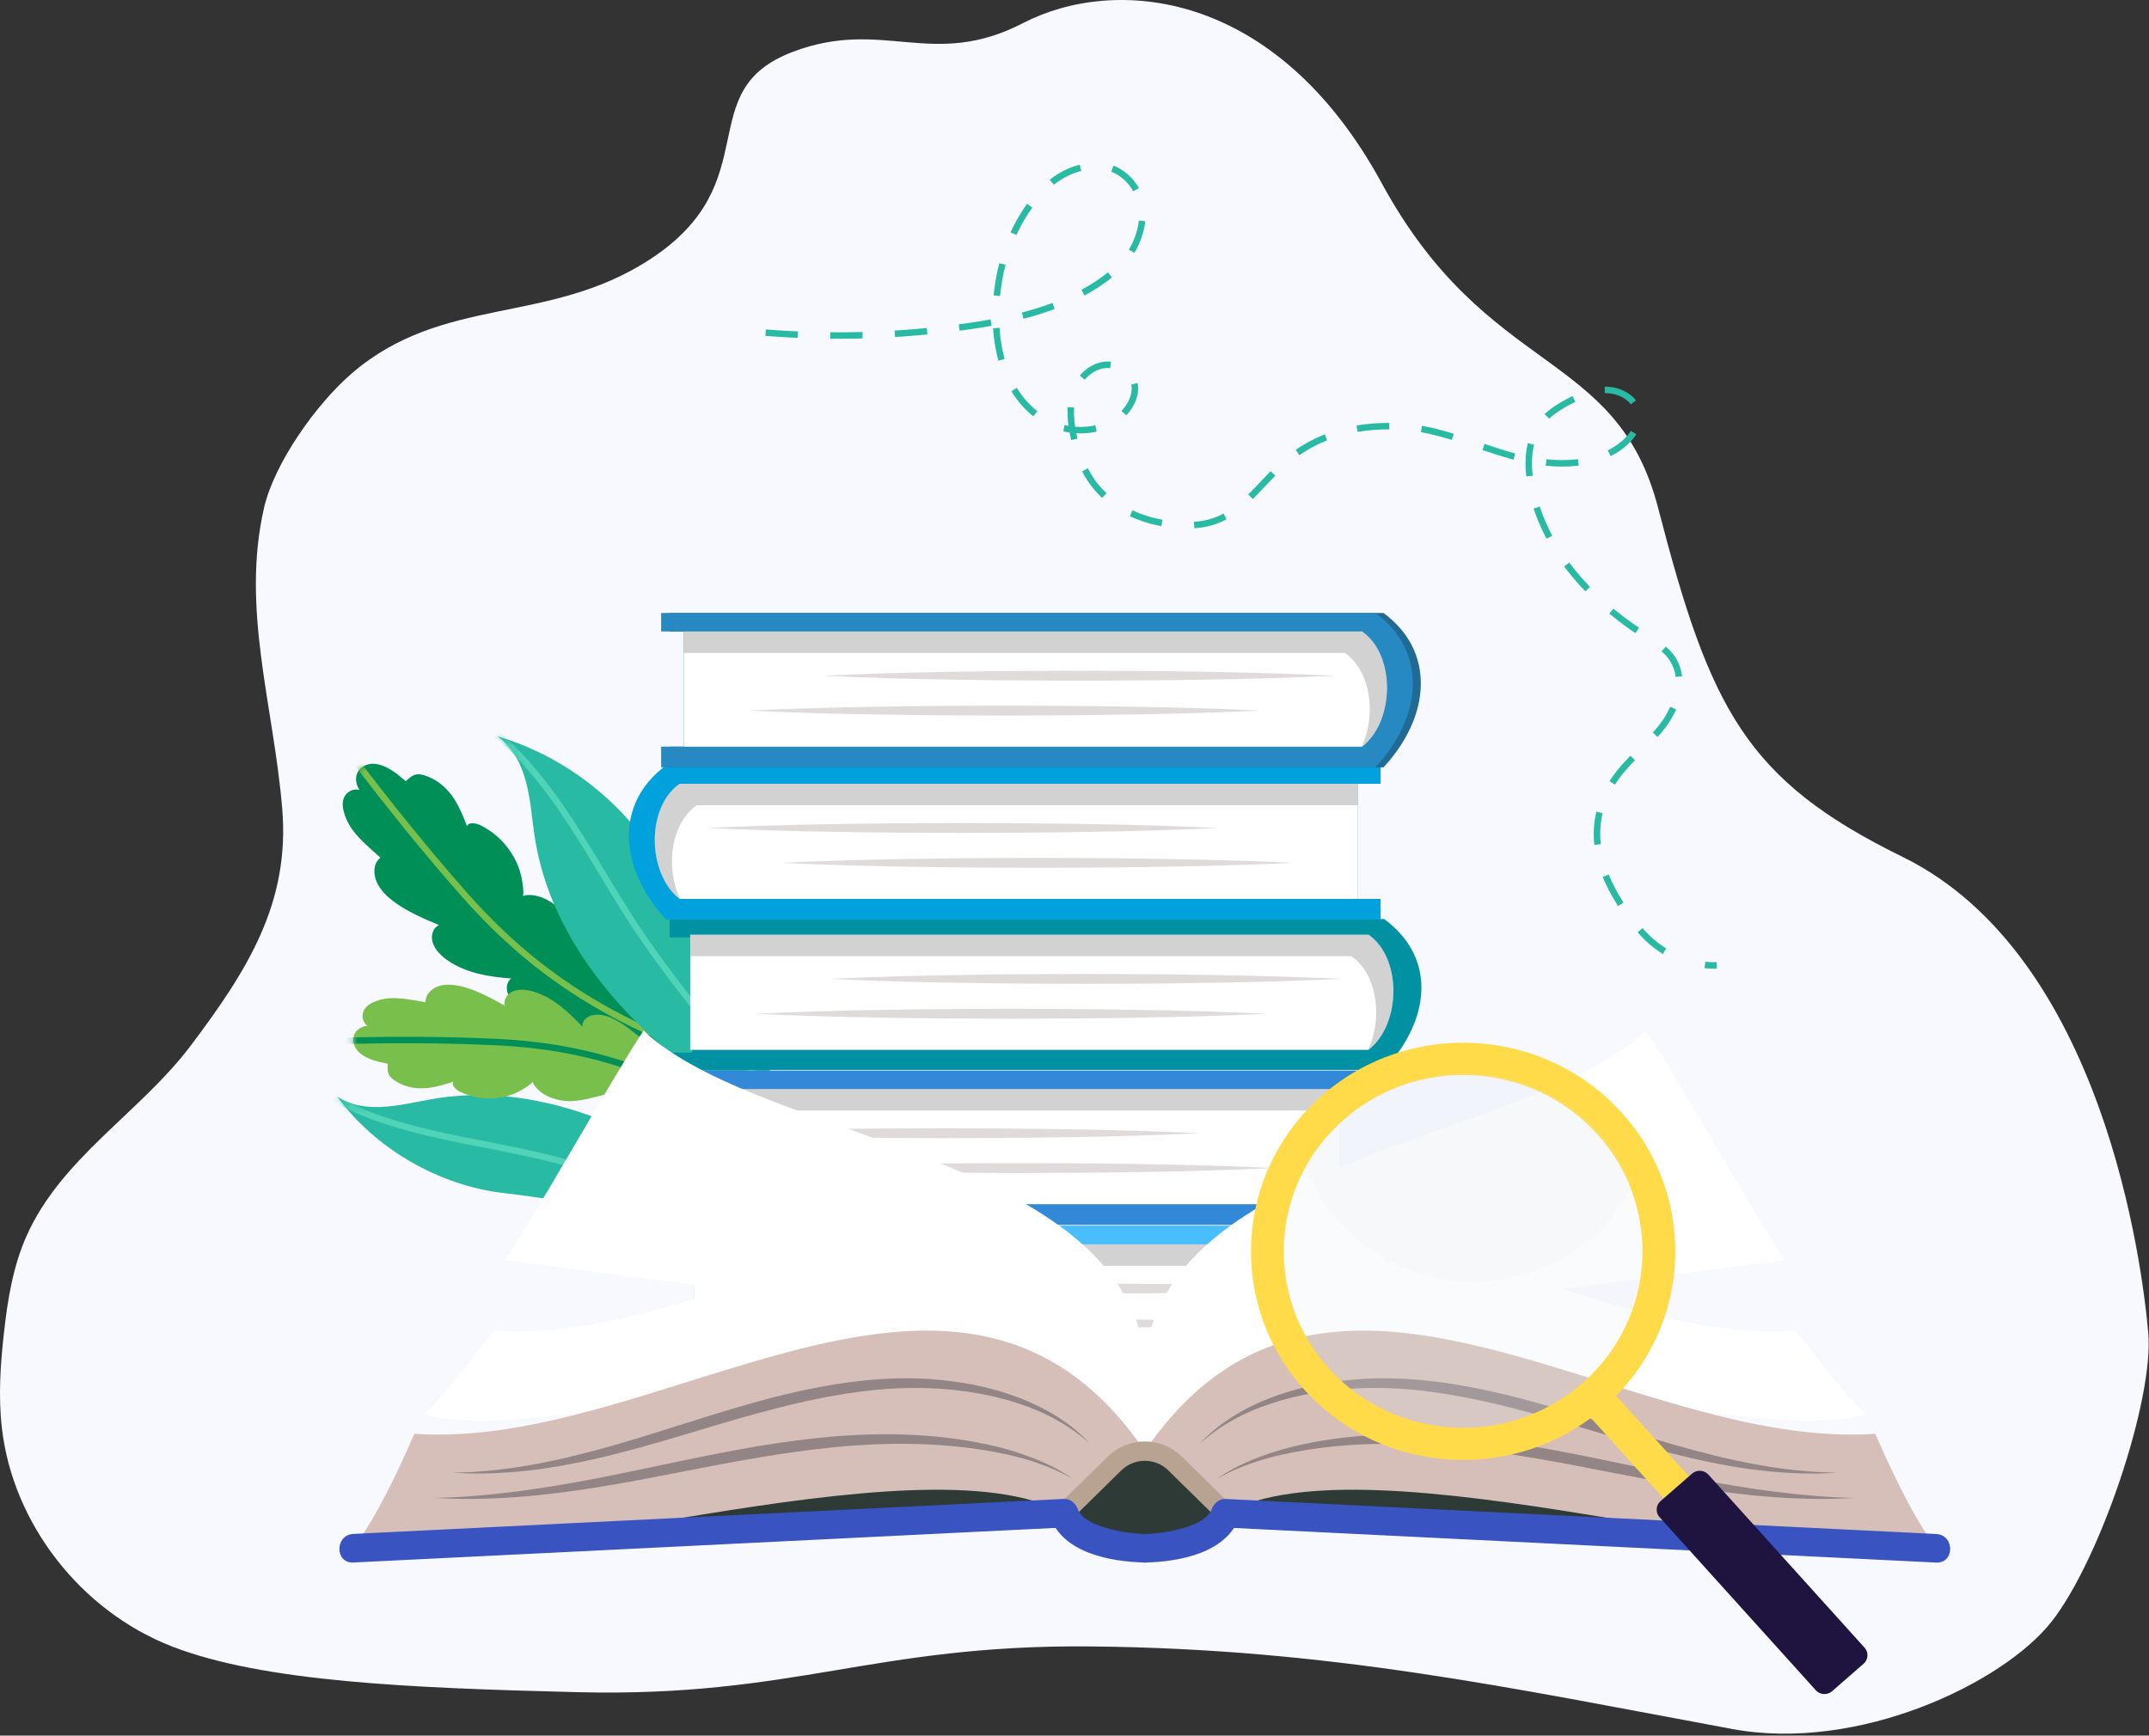 <svg width="333" height="269" viewBox="0 0 333 269" fill="none" xmlns="http://www.w3.org/2000/svg">
<rect x="0" y="0" width="333" height="269" fill="#333333" stroke="none"/>
<path d="M0.287 221.297C1.978 236.144 12.514 249.69 26.646 255.181C40.779 260.672 63.456 261.629 89.504 262.271C123.098 263.099 135.302 254.876 168.904 255.181C205.996 255.518 233.921 261.591 268.443 267.984C288.006 271.606 310.444 260.858 317.924 251.313C325.404 241.768 333.783 216.947 332.884 206.584C331.985 196.221 325.979 148.089 294.816 132.809C270.483 120.879 264.991 109.852 256.935 78.727C250.516 53.921 230.547 58.614 214.11 28.401C197.673 -1.813 172.674 -3.737 158.548 3.569C144.422 10.875 136.91 2.72 122.875 8.025C106.835 14.089 119.208 28.182 100.662 40.234C84.92 50.465 68.611 45.676 54.442 57.931C49.003 62.635 42.502 71.777 40.911 78.727C37.324 94.369 42.39 109.321 43.73 125.308C44.952 139.88 38.423 150.303 29.532 162.09C21.72 172.444 9.457 179.482 4.09 191.614C2.005 196.327 1.177 201.473 0.611 206.584C0.063 211.465 -0.27 216.408 0.287 221.297Z" fill="#F8F9FF"/>
<path d="M89.904 159.177C99.495 162.082 108.979 165.785 118.695 168.025C120.824 168.513 123.102 169.205 125.128 168.734C116.32 166.306 107.703 162.71 100.018 157.632C96.507 155.312 93.314 152.381 91.356 148.885C90.094 146.63 89.354 144.173 87.781 142.063C86.208 139.953 83.368 138.204 80.951 138.854C81.332 138.753 80.874 136.295 80.808 135.959C80.59 134.929 80.206 133.914 79.679 132.948C78.524 130.841 76.794 129.081 74.518 127.939C73.754 127.558 72.598 127.361 72.374 128.058C71.816 126.634 71.257 125.196 70.401 123.866C69.435 122.362 68.086 121.071 66.337 120.375C64.603 119.678 64.019 119.997 62.882 121.074C62.098 120.44 61.377 119.777 60.481 119.256C59.621 118.758 58.65 118.354 57.694 118.377C56.693 118.405 55.79 118.94 55.399 119.745C55.008 120.549 55.131 121.6 55.714 122.427C54.638 122.14 53.603 122.805 53.268 123.704C52.939 124.605 53.165 125.669 53.544 126.645C54.572 129.298 56.788 130.927 58.94 132.93C57.887 133.781 57.773 135.365 58.367 136.699C58.961 138.033 60.137 139.128 61.408 140.021C63.44 141.444 65.748 142.419 68.034 143.378C67.012 143.848 66.706 145.122 67.094 146.215C67.483 147.307 68.434 148.222 69.466 148.922C72.33 150.862 75.881 151.409 79.233 151.66C78.456 152.188 78.352 153.301 78.787 154.207C80.352 157.479 85.799 157.966 88.882 158.882C89.234 158.975 89.57 159.073 89.904 159.177Z" fill="#008F57"/>
<mask id="mask0_2055_9175" style="mask-type:luminance" maskUnits="userSpaceOnUse" x="53" y="118" width="73" height="51">
<path d="M89.946 159.127C99.542 162.052 109.035 165.774 118.754 168.037C120.884 168.531 123.164 169.228 125.188 168.765C116.375 166.317 107.75 162.705 100.052 157.622C96.534 155.298 93.334 152.367 91.365 148.878C90.097 146.627 89.351 144.177 87.771 142.07C86.192 139.962 83.348 138.211 80.934 138.85C81.314 138.75 80.849 136.301 80.782 135.966C80.561 134.939 80.174 133.926 79.644 132.963C78.483 130.859 76.748 129.1 74.469 127.954C73.705 127.572 72.549 127.372 72.327 128.066C71.765 126.645 71.201 125.211 70.341 123.883C69.371 122.382 68.019 121.091 66.268 120.391C64.533 119.692 63.95 120.007 62.816 121.076C62.031 120.442 61.307 119.779 60.411 119.258C59.55 118.758 58.578 118.353 57.622 118.372C56.621 118.397 55.72 118.927 55.331 119.727C54.943 120.528 55.07 121.575 55.655 122.401C54.578 122.111 53.545 122.77 53.213 123.664C52.887 124.561 53.116 125.622 53.498 126.595C54.534 129.241 56.754 130.872 58.911 132.874C57.861 133.719 57.752 135.297 58.35 136.628C58.948 137.958 60.126 139.053 61.4 139.947C63.436 141.372 65.746 142.351 68.034 143.314C67.014 143.779 66.711 145.047 67.103 146.137C67.495 147.227 68.449 148.141 69.483 148.842C72.351 150.785 75.903 151.341 79.255 151.602C78.479 152.126 78.379 153.234 78.816 154.138C80.391 157.404 85.838 157.907 88.923 158.83C89.275 158.923 89.612 159.022 89.946 159.127Z" fill="white"/>
</mask>
<g mask="url(#mask0_2055_9175)">
<path d="M125.375 168.322C98.707 161.494 84.295 152.651 71.819 138.491C59.342 124.331 49.271 110.085 49.271 110.085" stroke="#79BF4C" stroke-miterlimit="10"/>
</g>
<path d="M82.758 129.068C83.048 131.175 83.512 133.285 84.132 135.374C90.061 155.221 110.231 170.913 130.381 178.492C122.608 170.961 115.562 161.961 111.502 152.464C109.039 146.705 105.937 141.337 103.178 135.676C98.295 125.658 88.275 117.385 77.094 114.131C81.843 117.632 82.038 123.794 82.758 129.068Z" fill="#29BAA3"/>
<mask id="mask1_2055_9175" style="mask-type:luminance" maskUnits="userSpaceOnUse" x="76" y="114" width="55" height="65">
<path d="M82.68 129.034C82.979 131.135 83.453 133.238 84.081 135.322C90.096 155.119 110.338 170.847 130.524 178.493C122.718 170.954 115.632 161.956 111.531 152.477C109.042 146.729 105.917 141.367 103.134 135.715C98.207 125.713 88.149 117.424 76.951 114.129C81.716 117.639 81.938 123.778 82.68 129.034Z" fill="white"/>
</mask>
<g mask="url(#mask1_2055_9175)">
<path d="M131.49 178.828C118.633 169.882 108.52 158.053 99.918 145.723C91.943 134.294 85.827 119.548 73.514 111.106" stroke="#4FD3B9" stroke-miterlimit="10"/>
</g>
<path d="M66.736 170.384C68.646 170.035 70.604 169.832 72.582 169.754C91.417 169.058 110.523 180.887 122.587 194.931C113.939 190.777 104.205 187.61 94.863 186.965C89.195 186.576 83.695 185.565 78.029 184.91C68.006 183.75 58.098 178.003 52.241 169.954C56.565 172.787 61.97 171.251 66.736 170.384Z" fill="#29BAA3"/>
<mask id="mask2_2055_9175" style="mask-type:luminance" maskUnits="userSpaceOnUse" x="52" y="169" width="71" height="26">
<path d="M66.72 170.367C68.628 170.024 70.586 169.826 72.563 169.754C91.389 169.105 110.513 180.942 122.605 194.971C113.951 190.809 104.213 187.629 94.873 186.963C89.207 186.561 83.707 185.541 78.041 184.874C68.02 183.694 58.103 177.94 52.23 169.903C56.559 172.738 61.958 171.22 66.72 170.367Z" fill="white"/>
</mask>
<g mask="url(#mask2_2055_9175)">
<path d="M122.752 195.239C111.606 187.701 98.713 183.049 85.79 179.689C73.816 176.579 59.48 175.783 48.912 168.527" stroke="#4FD3B9" stroke-miterlimit="10"/>
</g>
<path d="M101.438 162.445C108.87 167.621 116.785 172.266 123.841 177.907C125.388 179.143 127.154 180.37 127.98 182.082C121.311 177.193 113.964 173.103 106.127 170.522C102.547 169.339 98.732 168.734 95.231 169.329C92.977 169.71 90.879 170.579 88.544 170.663C86.211 170.741 83.405 169.712 82.473 167.622C82.621 167.95 80.683 169.026 80.418 169.166C79.594 169.596 78.678 169.898 77.721 170.07C75.621 170.445 73.442 170.216 71.369 169.248C70.672 168.922 69.879 168.211 70.234 167.656C68.948 168.07 67.646 168.489 66.253 168.632C64.678 168.8 63.033 168.57 61.566 167.724C60.105 166.881 59.993 166.289 60.08 164.866C59.2 164.672 58.341 164.531 57.475 164.194C56.643 163.865 55.82 163.403 55.294 162.709C54.74 161.979 54.597 161.035 54.925 160.299C55.252 159.563 56.037 159.052 56.938 159C56.129 158.4 55.993 157.278 56.419 156.53C56.846 155.781 57.703 155.34 58.582 155.059C60.98 154.285 63.349 154.934 65.936 155.33C65.917 154.098 66.936 153.116 68.176 152.781C69.421 152.449 70.842 152.662 72.167 153.058C74.289 153.693 76.268 154.788 78.224 155.868C77.964 154.873 78.658 153.929 79.626 153.588C80.594 153.246 81.757 153.402 82.824 153.74C85.775 154.677 88.165 156.89 90.246 159.136C90.161 158.281 90.864 157.579 91.727 157.372C94.851 156.624 98.279 160.224 100.656 161.901C100.914 162.083 101.178 162.268 101.438 162.445Z" fill="#79BF4C"/>
<mask id="mask3_2055_9175" style="mask-type:luminance" maskUnits="userSpaceOnUse" x="54" y="152" width="75" height="31">
<path d="M101.416 162.496C108.861 167.676 116.786 172.328 123.855 177.97C125.404 179.207 127.173 180.435 128.004 182.144C121.324 177.251 113.968 173.154 106.126 170.558C102.544 169.369 98.729 168.755 95.231 169.336C92.979 169.71 90.884 170.569 88.55 170.645C86.218 170.716 83.41 169.683 82.472 167.597C82.621 167.924 80.688 168.991 80.423 169.129C79.6 169.555 78.685 169.853 77.729 170.022C75.631 170.389 73.453 170.155 71.377 169.183C70.68 168.857 69.885 168.146 70.239 167.593C68.954 168.002 67.653 168.416 66.261 168.554C64.687 168.717 63.042 168.482 61.574 167.635C60.111 166.791 59.997 166.2 60.08 164.783C59.199 164.587 58.34 164.444 57.474 164.105C56.641 163.775 55.818 163.312 55.29 162.62C54.734 161.89 54.588 160.949 54.914 160.216C55.239 159.484 56.022 158.978 56.923 158.928C56.112 158.328 55.973 157.21 56.397 156.465C56.822 155.721 57.677 155.284 58.555 155.006C60.95 154.243 63.32 154.897 65.908 155.299C65.885 154.071 66.901 153.096 68.139 152.766C69.383 152.439 70.804 152.656 72.13 153.054C74.253 153.693 76.234 154.791 78.192 155.872C77.93 154.88 78.621 153.942 79.588 153.605C80.555 153.267 81.718 153.426 82.785 153.766C85.738 154.709 88.133 156.921 90.22 159.166C90.132 158.313 90.833 157.616 91.696 157.412C94.816 156.676 98.253 160.274 100.633 161.952C100.892 162.134 101.156 162.319 101.416 162.496Z" fill="white"/>
</mask>
<g mask="url(#mask3_2055_9175)">
<path d="M127.67 182.41C107.882 167.471 93.665 162.305 76.915 161.512C60.166 160.714 44.72 161.662 44.72 161.662" stroke="#008F57" stroke-miterlimit="10"/>
</g>
<path d="M118.638 51.559C128.938 52.378 139.334 52.069 149.569 50.639C158.109 49.446 166.956 47.262 173.297 41.506C175.715 39.315 177.366 35.471 176.979 32.201C176.606 29.033 174.027 26.087 170.805 25.778C162.171 24.951 156.618 34.982 155.077 41.959C153.309 49.956 154.215 60.828 162.244 65.354C166.503 67.754 172.814 66.885 175.167 62.653C175.678 61.733 175.992 60.662 175.81 59.628C175.43 57.465 172.829 56.136 170.659 56.646C168.49 57.156 166.883 59.103 166.276 61.216C165.67 63.328 165.918 65.591 166.393 67.74C166.904 70.061 167.693 72.36 169.016 74.343C172.413 79.416 179.024 81.751 185.183 81.356C190.946 80.99 193.81 76.829 197.551 73.064C202.905 67.675 209.524 65.685 217.063 66.102C222.973 66.425 228.474 69.033 234.165 70.628C239.863 72.224 246.511 72.647 251.209 69.098C252.867 67.848 254.248 65.857 253.817 63.845C253.386 61.841 251.238 60.547 249.163 60.447C247.088 60.346 245.087 61.194 243.253 62.157C241.58 63.033 239.922 64.061 238.768 65.548C236.715 68.192 236.605 71.843 237.204 75.112C238.987 84.805 246.146 92.86 254.525 98.263C256.301 99.406 258.215 100.526 259.296 102.33C261.188 105.484 259.844 109.63 257.594 112.555C255.344 115.479 252.283 117.75 250.193 120.782C244.546 128.987 248.528 137.595 254.248 144.285C256.33 146.728 259.23 148.524 262.364 149.264" stroke="#29BAA3" stroke-miterlimit="10" stroke-dasharray="5.01 5.01"/>
<path d="M264.19 149.566C264.797 149.624 265.403 149.645 266.017 149.624" stroke="#29BAA3" stroke-miterlimit="10"/>
<path d="M103.776 165.826C103.776 165.826 206.897 165.826 214.468 165.826C221.782 157.939 222.573 148.375 214.468 142.431C206.685 142.431 103.776 142.431 103.776 142.431V145.291H107.28V163.146H103.776V165.826Z" fill="#0091A2"/>
<path d="M106.953 162.72C106.953 162.72 204.955 162.72 212.064 162.72C217.128 158.765 217.277 148.488 212.064 144.865C204.751 144.865 106.953 144.865 106.953 144.865V162.72Z" fill="white"/>
<path opacity="0.2" d="M209.399 148.196C202.807 148.196 122.669 148.196 106.953 148.196V144.865C106.953 144.865 204.759 144.865 212.064 144.865C217.277 148.488 217.128 158.765 212.064 162.72C212.041 162.72 212.017 162.72 211.986 162.72C214.275 157.956 213.483 151.033 209.399 148.196Z" fill="#231F20"/>
<path d="M207.918 151.719C201.302 152.019 194.679 152.22 188.064 152.32C181.448 152.443 174.825 152.474 168.209 152.49C161.594 152.474 154.97 152.443 148.355 152.32C141.739 152.22 135.116 152.019 128.5 151.719C135.116 151.418 141.739 151.218 148.355 151.117C154.97 150.994 161.594 150.963 168.209 150.948C174.825 150.963 181.448 150.994 188.064 151.117C194.679 151.225 201.295 151.426 207.918 151.719Z" fill="#DFDBDA"/>
<path d="M196.356 157.123C189.741 157.424 183.117 157.624 176.502 157.724C169.886 157.848 163.263 157.879 156.648 157.894C150.032 157.879 143.409 157.848 136.793 157.724C130.178 157.624 123.554 157.424 116.939 157.123C123.554 156.822 130.178 156.622 136.793 156.522C143.409 156.398 150.032 156.368 156.648 156.352C163.263 156.368 169.886 156.398 176.502 156.522C183.117 156.622 189.741 156.822 196.356 157.123Z" fill="#DFDBDA"/>
<path d="M213.927 142.537C213.927 142.537 110.807 142.537 103.235 142.537C95.922 134.65 95.13 124.559 103.235 118.615C111.018 118.615 213.927 118.615 213.927 118.615V121.475H210.423V139.33H213.927V142.537Z" fill="#00A1DD"/>
<path d="M210.423 139.33C210.423 139.33 112.421 139.33 105.312 139.33C100.248 135.375 100.099 125.098 105.312 121.475C112.625 121.475 210.423 121.475 210.423 121.475V139.33Z" fill="white"/>
<path opacity="0.2" d="M107.969 124.805C114.561 124.805 194.699 124.805 210.415 124.805V121.475C210.415 121.475 112.609 121.475 105.304 121.475C100.091 125.098 100.24 135.375 105.304 139.33C105.327 139.33 105.351 139.33 105.382 139.33C103.101 134.565 103.893 127.642 107.969 124.805Z" fill="#231F20"/>
<path d="M109.458 128.329C116.074 128.028 122.697 127.827 129.313 127.727C135.928 127.604 142.551 127.573 149.167 127.558C155.782 127.573 162.406 127.604 169.021 127.727C175.637 127.827 182.26 128.028 188.876 128.329C182.26 128.629 175.637 128.83 169.021 128.93C162.406 129.053 155.782 129.084 149.167 129.099C142.551 129.084 135.928 129.053 129.313 128.93C122.689 128.83 116.074 128.629 109.458 128.329Z" fill="#DFDBDA"/>
<path d="M121.012 133.733C127.627 133.432 134.251 133.232 140.866 133.132C147.482 133.008 154.105 132.977 160.721 132.962C167.336 132.977 173.959 133.008 180.575 133.132C187.19 133.232 193.814 133.432 200.429 133.733C193.814 134.034 187.19 134.234 180.575 134.334C173.959 134.458 167.336 134.488 160.721 134.504C154.105 134.488 147.482 134.458 140.866 134.334C134.251 134.234 127.635 134.034 121.012 133.733Z" fill="#DFDBDA"/>
<path d="M211.03 189.842C211.03 189.842 107.91 189.842 100.338 189.842C93.025 181.955 92.233 171.863 100.338 165.919C108.122 165.919 211.03 165.919 211.03 165.919V168.78H207.527V186.635H211.03V189.842Z" fill="#3189D8"/>
<path d="M207.527 186.642C207.527 186.642 109.525 186.642 102.415 186.642C97.352 182.687 97.203 172.411 102.415 168.787C109.729 168.787 207.527 168.787 207.527 168.787V186.642Z" fill="white"/>
<path opacity="0.2" d="M105.08 172.11C111.672 172.11 191.811 172.11 207.527 172.11V168.78C207.527 168.78 109.721 168.78 102.415 168.78C97.203 172.403 97.352 182.68 102.415 186.635C102.439 186.635 102.462 186.635 102.494 186.635C100.205 181.87 100.997 174.947 105.08 172.11Z" fill="#231F20"/>
<path d="M106.562 175.641C113.177 175.942 119.801 176.142 126.416 176.242C133.032 176.366 139.655 176.397 146.271 176.412C152.886 176.397 159.509 176.366 166.125 176.242C172.74 176.142 179.364 175.942 185.979 175.641C179.364 175.34 172.74 175.14 166.125 175.04C159.509 174.916 152.886 174.886 146.271 174.87C139.655 174.886 133.032 174.916 126.416 175.04C119.801 175.14 113.177 175.34 106.562 175.641Z" fill="#DFDBDA"/>
<path d="M118.115 181.038C124.731 181.338 131.354 181.539 137.97 181.639C144.585 181.762 151.209 181.793 157.824 181.809C164.44 181.793 171.063 181.762 177.678 181.639C184.294 181.539 190.917 181.338 197.533 181.038C190.917 180.737 184.294 180.537 177.678 180.436C171.063 180.313 164.44 180.282 157.824 180.267C151.209 180.282 144.585 180.313 137.97 180.436C131.354 180.544 124.739 180.745 118.115 181.038Z" fill="#DFDBDA"/>
<path d="M103.688 118.932C103.688 118.932 206.808 118.932 214.38 118.932C221.693 111.045 222.485 100.953 214.38 95.009C206.597 95.009 103.688 95.009 103.688 95.009V97.869H107.192V115.724H103.688V118.932Z" fill="#1F6B96"/>
<path d="M102.449 118.932C102.449 118.932 205.57 118.932 213.141 118.932C220.454 111.045 221.246 100.953 213.141 95.009C205.358 95.009 102.449 95.009 102.449 95.009V97.869H105.953V115.724H102.449V118.932Z" fill="#2689C1"/>
<path d="M105.961 115.732C105.961 115.732 203.963 115.732 211.072 115.732C216.135 111.777 216.284 101.501 211.072 97.877C203.759 97.877 105.961 97.877 105.961 97.877V115.732Z" fill="white"/>
<path opacity="0.2" d="M208.407 101.208C201.815 101.208 121.676 101.208 105.961 101.208V97.877C105.961 97.877 203.767 97.877 211.072 97.877C216.284 101.501 216.135 111.777 211.072 115.732C211.048 115.732 211.025 115.732 210.994 115.732C213.282 110.968 212.491 104.045 208.407 101.208Z" fill="#231F20"/>
<path d="M206.925 104.731C200.31 105.031 193.687 105.232 187.071 105.332C180.456 105.455 173.832 105.486 167.217 105.502C160.601 105.486 153.978 105.455 147.362 105.332C140.747 105.232 134.124 105.031 127.508 104.731C134.124 104.43 140.747 104.23 147.362 104.129C153.978 104.006 160.601 103.975 167.217 103.96C173.832 103.975 180.456 104.006 187.071 104.129C193.687 104.237 200.302 104.438 206.925 104.731Z" fill="#DFDBDA"/>
<path d="M195.364 110.135C188.749 110.436 182.125 110.636 175.51 110.736C168.894 110.86 162.271 110.891 155.655 110.906C149.04 110.891 142.417 110.86 135.801 110.736C129.186 110.636 122.562 110.436 115.947 110.135C122.562 109.834 129.186 109.634 135.801 109.534C142.417 109.41 149.04 109.38 155.655 109.364C162.271 109.38 168.894 109.41 175.51 109.534C182.125 109.634 188.741 109.834 195.364 110.135Z" fill="#DFDBDA"/>
<path d="M105.239 213.922C105.239 213.922 208.359 213.922 215.931 213.922C223.244 206.036 224.036 195.944 215.931 190C208.147 190 105.239 190 105.239 190V192.86H108.742V210.715H105.239V213.922Z" fill="#60A7E9"/>
<path d="M104 213.922C104 213.922 207.12 213.922 214.692 213.922C222.005 206.036 222.797 195.944 214.692 190C206.909 190 104 190 104 190V192.86H107.504V210.715H104V213.922Z" fill="#49BDFE"/>
<path d="M107.511 210.723C107.511 210.723 205.513 210.723 212.623 210.723C217.686 206.768 217.835 196.491 212.623 192.868C205.31 192.868 107.511 192.868 107.511 192.868V210.723Z" fill="white"/>
<path opacity="0.2" d="M209.958 196.198C203.366 196.198 123.227 196.198 107.511 196.198V192.868C107.511 192.868 205.317 192.868 212.623 192.868C217.835 196.491 217.686 206.768 212.623 210.723C212.599 210.723 212.576 210.723 212.544 210.723C214.833 205.959 214.041 199.035 209.958 196.198Z" fill="#231F20"/>
<path d="M208.476 199.722C201.861 200.022 195.237 200.223 188.622 200.323C182.006 200.446 175.383 200.477 168.768 200.493C162.152 200.477 155.529 200.446 148.913 200.323C142.298 200.223 135.674 200.022 129.059 199.722C135.674 199.421 142.298 199.22 148.913 199.12C155.529 198.997 162.152 198.966 168.768 198.951C175.383 198.966 182.006 198.997 188.622 199.12C195.237 199.228 201.853 199.429 208.476 199.722Z" fill="#DFDBDA"/>
<path d="M196.915 205.126C190.299 205.427 183.676 205.627 177.061 205.727C170.445 205.851 163.822 205.881 157.206 205.897C150.591 205.881 143.967 205.851 137.352 205.727C130.736 205.627 124.113 205.427 117.498 205.126C124.113 204.825 130.736 204.625 137.352 204.525C143.967 204.401 150.591 204.37 157.206 204.355C163.822 204.37 170.445 204.401 177.061 204.525C183.676 204.625 190.292 204.825 196.915 205.126Z" fill="#DFDBDA"/>
<path d="M289.064 219.229C269.421 224.915 212.127 202.933 188.897 219.928C179.925 222.501 177.381 218.274 177.273 210.829C203.766 171.26 242.208 208.777 278.222 206.222C282.025 210.802 284.237 214.339 289.064 219.229Z" fill="white"/>
<path d="M276.586 195.293C214.492 203.746 187.431 203.746 177.39 227.107C177.39 221.829 177.39 218.141 177.309 210.873C180.797 178.749 236.868 176.848 255.091 159.738C259.801 166.847 272.882 190.147 276.586 195.293Z" fill="white"/>
<path d="M289.073 224.915H189.085V236.746H289.073V224.915Z" fill="#2E3A36"/>
<path d="M300.023 239.964C280.227 245.579 212.28 222.218 189.913 234.535C180.248 237.25 172.58 239.531 177.389 224.923C205.933 183.099 251.782 224.923 290.583 222.226C293.11 227.939 296.112 234.526 300.023 239.964Z" fill="#D5BFB8"/>
<path d="M185.894 223.765C188.789 220.635 192.574 218.345 196.583 216.762C200.611 215.179 204.899 214.268 209.214 213.871C217.89 213.022 226.592 214.454 234.908 216.559C243.251 218.707 251.315 221.59 259.505 223.951C267.686 226.285 276.064 228.16 284.659 228.248C280.38 228.566 276.064 228.31 271.785 227.788C267.515 227.222 263.29 226.338 259.127 225.277C250.793 223.164 242.702 220.352 234.449 218.265C230.332 217.195 226.179 216.32 221.971 215.754C217.773 215.17 213.539 214.967 209.313 215.232C207.201 215.365 205.097 215.604 203.02 216.002C200.943 216.382 198.876 216.877 196.88 217.567C192.852 218.858 189.068 220.918 185.894 223.765Z" fill="#938585"/>
<path d="M188.591 229.212C190.281 227.992 192.169 227.019 194.111 226.232C196.062 225.445 198.067 224.773 200.116 224.269C204.216 223.252 208.414 222.677 212.639 222.439C221.09 221.926 229.55 222.837 237.839 224.225C246.136 225.648 254.29 227.567 262.48 229.159C270.679 230.724 278.95 231.98 287.347 232.165C278.959 232.669 270.518 231.865 262.238 230.512C253.94 229.194 245.759 227.337 237.533 225.958C229.316 224.552 221.018 223.579 212.702 223.809C208.549 223.924 204.396 224.313 200.314 225.109C196.242 225.887 192.214 227.116 188.591 229.212Z" fill="#938585"/>
<path d="M65.733 219.229C85.376 224.915 142.67 202.933 165.9 219.928C174.872 222.501 177.417 218.274 177.524 210.829C151.031 171.26 112.589 208.777 76.575 206.222C72.772 210.802 70.57 214.339 65.733 219.229Z" fill="white"/>
<path d="M78.22 195.293C140.314 203.746 167.374 203.746 177.416 227.107C177.416 221.829 177.416 218.141 177.497 210.873C174.009 178.749 117.938 176.848 99.715 159.738C95.004 166.847 81.924 190.147 78.22 195.293Z" fill="white"/>
<path d="M65.73 236.75H165.717V224.919H65.73V236.75Z" fill="#2E3A36"/>
<path d="M54.774 239.964C74.57 245.579 142.517 222.218 164.884 234.535C174.549 237.25 182.217 239.531 177.407 224.923C148.864 183.099 103.015 224.923 64.213 222.226C61.696 227.939 58.685 234.526 54.774 239.964Z" fill="#D5BFB8"/>
<path d="M168.912 223.765C165.738 220.927 161.954 218.858 157.926 217.567C155.93 216.877 153.863 216.382 151.786 216.002C149.709 215.612 147.605 215.374 145.493 215.232C141.267 214.967 137.033 215.17 132.835 215.754C128.636 216.32 124.474 217.195 120.357 218.265C112.113 220.352 104.022 223.164 95.679 225.277C91.516 226.347 87.291 227.222 83.03 227.788C78.76 228.31 74.444 228.558 70.156 228.248C78.751 228.16 87.129 226.285 95.31 223.951C103.5 221.59 111.564 218.707 119.907 216.559C128.223 214.454 136.925 213.022 145.601 213.871C149.916 214.277 154.204 215.179 158.232 216.762C162.232 218.345 166.017 220.626 168.912 223.765Z" fill="#938585"/>
<path d="M166.206 229.212C162.583 227.116 158.555 225.887 154.483 225.109C150.401 224.313 146.248 223.933 142.094 223.809C133.788 223.579 125.481 224.552 117.264 225.958C109.038 227.337 100.866 229.185 92.559 230.512C84.279 231.865 75.829 232.669 67.45 232.165C75.847 231.98 84.118 230.724 92.317 229.159C100.515 227.567 108.669 225.648 116.958 224.225C125.247 222.837 133.698 221.926 142.157 222.439C146.374 222.677 150.581 223.261 154.681 224.269C156.73 224.773 158.735 225.445 160.686 226.232C162.637 227.028 164.516 227.992 166.206 229.212Z" fill="#938585"/>
<path d="M190.039 234.526L182.208 226.824C179.619 224.278 175.421 224.278 172.832 226.824L165.001 234.526L177.524 241.22L190.039 234.526Z" fill="#2E3A36"/>
<path d="M189.913 234.526L182.082 226.824C179.493 224.278 175.295 224.278 172.706 226.824L164.875 234.526" stroke="#B8A392" stroke-width="3" stroke-miterlimit="10"/>
<path d="M300.023 237.754C267.874 236.171 235.717 234.579 203.568 232.996C199.02 232.775 194.462 232.545 189.913 232.324C188.87 232.271 188.079 233.058 187.746 233.951C186.766 236.595 180.662 237.683 177.389 237.762C174.504 237.833 174.495 242.254 177.389 242.184C182.676 242.051 189.985 240.769 192.079 235.127C191.36 235.667 190.632 236.206 189.913 236.754C222.061 238.337 254.219 239.929 286.367 241.512C290.916 241.733 295.474 241.962 300.023 242.184C302.918 242.316 302.909 237.895 300.023 237.754Z" fill="#3953C1"/>
<path d="M54.756 242.175C86.904 240.592 119.062 239 151.21 237.418C155.759 237.196 160.317 236.967 164.866 236.746C164.147 236.206 163.419 235.667 162.7 235.119C164.794 240.76 172.112 242.042 177.389 242.175C180.284 242.245 180.284 237.824 177.389 237.754C174.117 237.674 168.013 236.586 167.033 233.943C166.7 233.058 165.9 232.271 164.866 232.316C132.718 233.898 100.56 235.49 68.412 237.073C63.863 237.294 59.305 237.524 54.756 237.745C51.879 237.895 51.861 242.316 54.756 242.175Z" fill="#3953C1"/>
<path d="M251.31 172.475C239.254 159.124 218.478 157.903 204.894 169.761C191.319 181.618 190.078 202.053 202.134 215.414C214.19 228.765 234.966 229.986 248.55 218.128C262.134 206.271 263.365 185.827 251.31 172.475ZM245.169 214.397C233.689 224.424 216.123 223.389 205.937 212.107C195.742 200.815 196.794 183.537 208.265 173.519C219.746 163.492 237.312 164.526 247.498 175.809C257.693 187.092 256.65 204.37 245.169 214.397Z" fill="#FFDB49"/>
<path d="M271.083 246.976L275.002 243.553L248.413 214.095L244.493 217.518L271.083 246.976Z" fill="#FFDB49"/>
<path opacity="0.2" d="M245.862 213.782C256.993 203.389 257.451 186.089 246.885 175.14C236.318 164.192 218.729 163.742 207.597 174.135C196.466 184.527 196.008 201.828 206.575 212.776C217.141 223.724 234.731 224.175 245.862 213.782Z" fill="#EAEFF2"/>
<path opacity="0.2" d="M247.723 175.597C250.024 178.143 251.714 180.999 252.883 184.006C251.364 186.853 249.341 189.497 246.752 191.752C235.272 201.779 217.705 200.744 207.519 189.462C205.218 186.915 203.528 184.059 202.359 181.053C203.878 178.205 205.901 175.561 208.49 173.307C219.97 163.28 237.537 164.305 247.723 175.597Z" fill="#EAEFF2"/>
<path d="M283.899 262.119L288.771 257.865C289.518 257.22 289.581 256.097 288.924 255.372L264.723 228.553C264.067 227.819 262.925 227.757 262.188 228.403L257.315 232.656C256.569 233.302 256.506 234.425 257.162 235.15L281.364 261.968C282.02 262.702 283.153 262.764 283.899 262.119Z" fill="#1F143F"/>
</svg>
